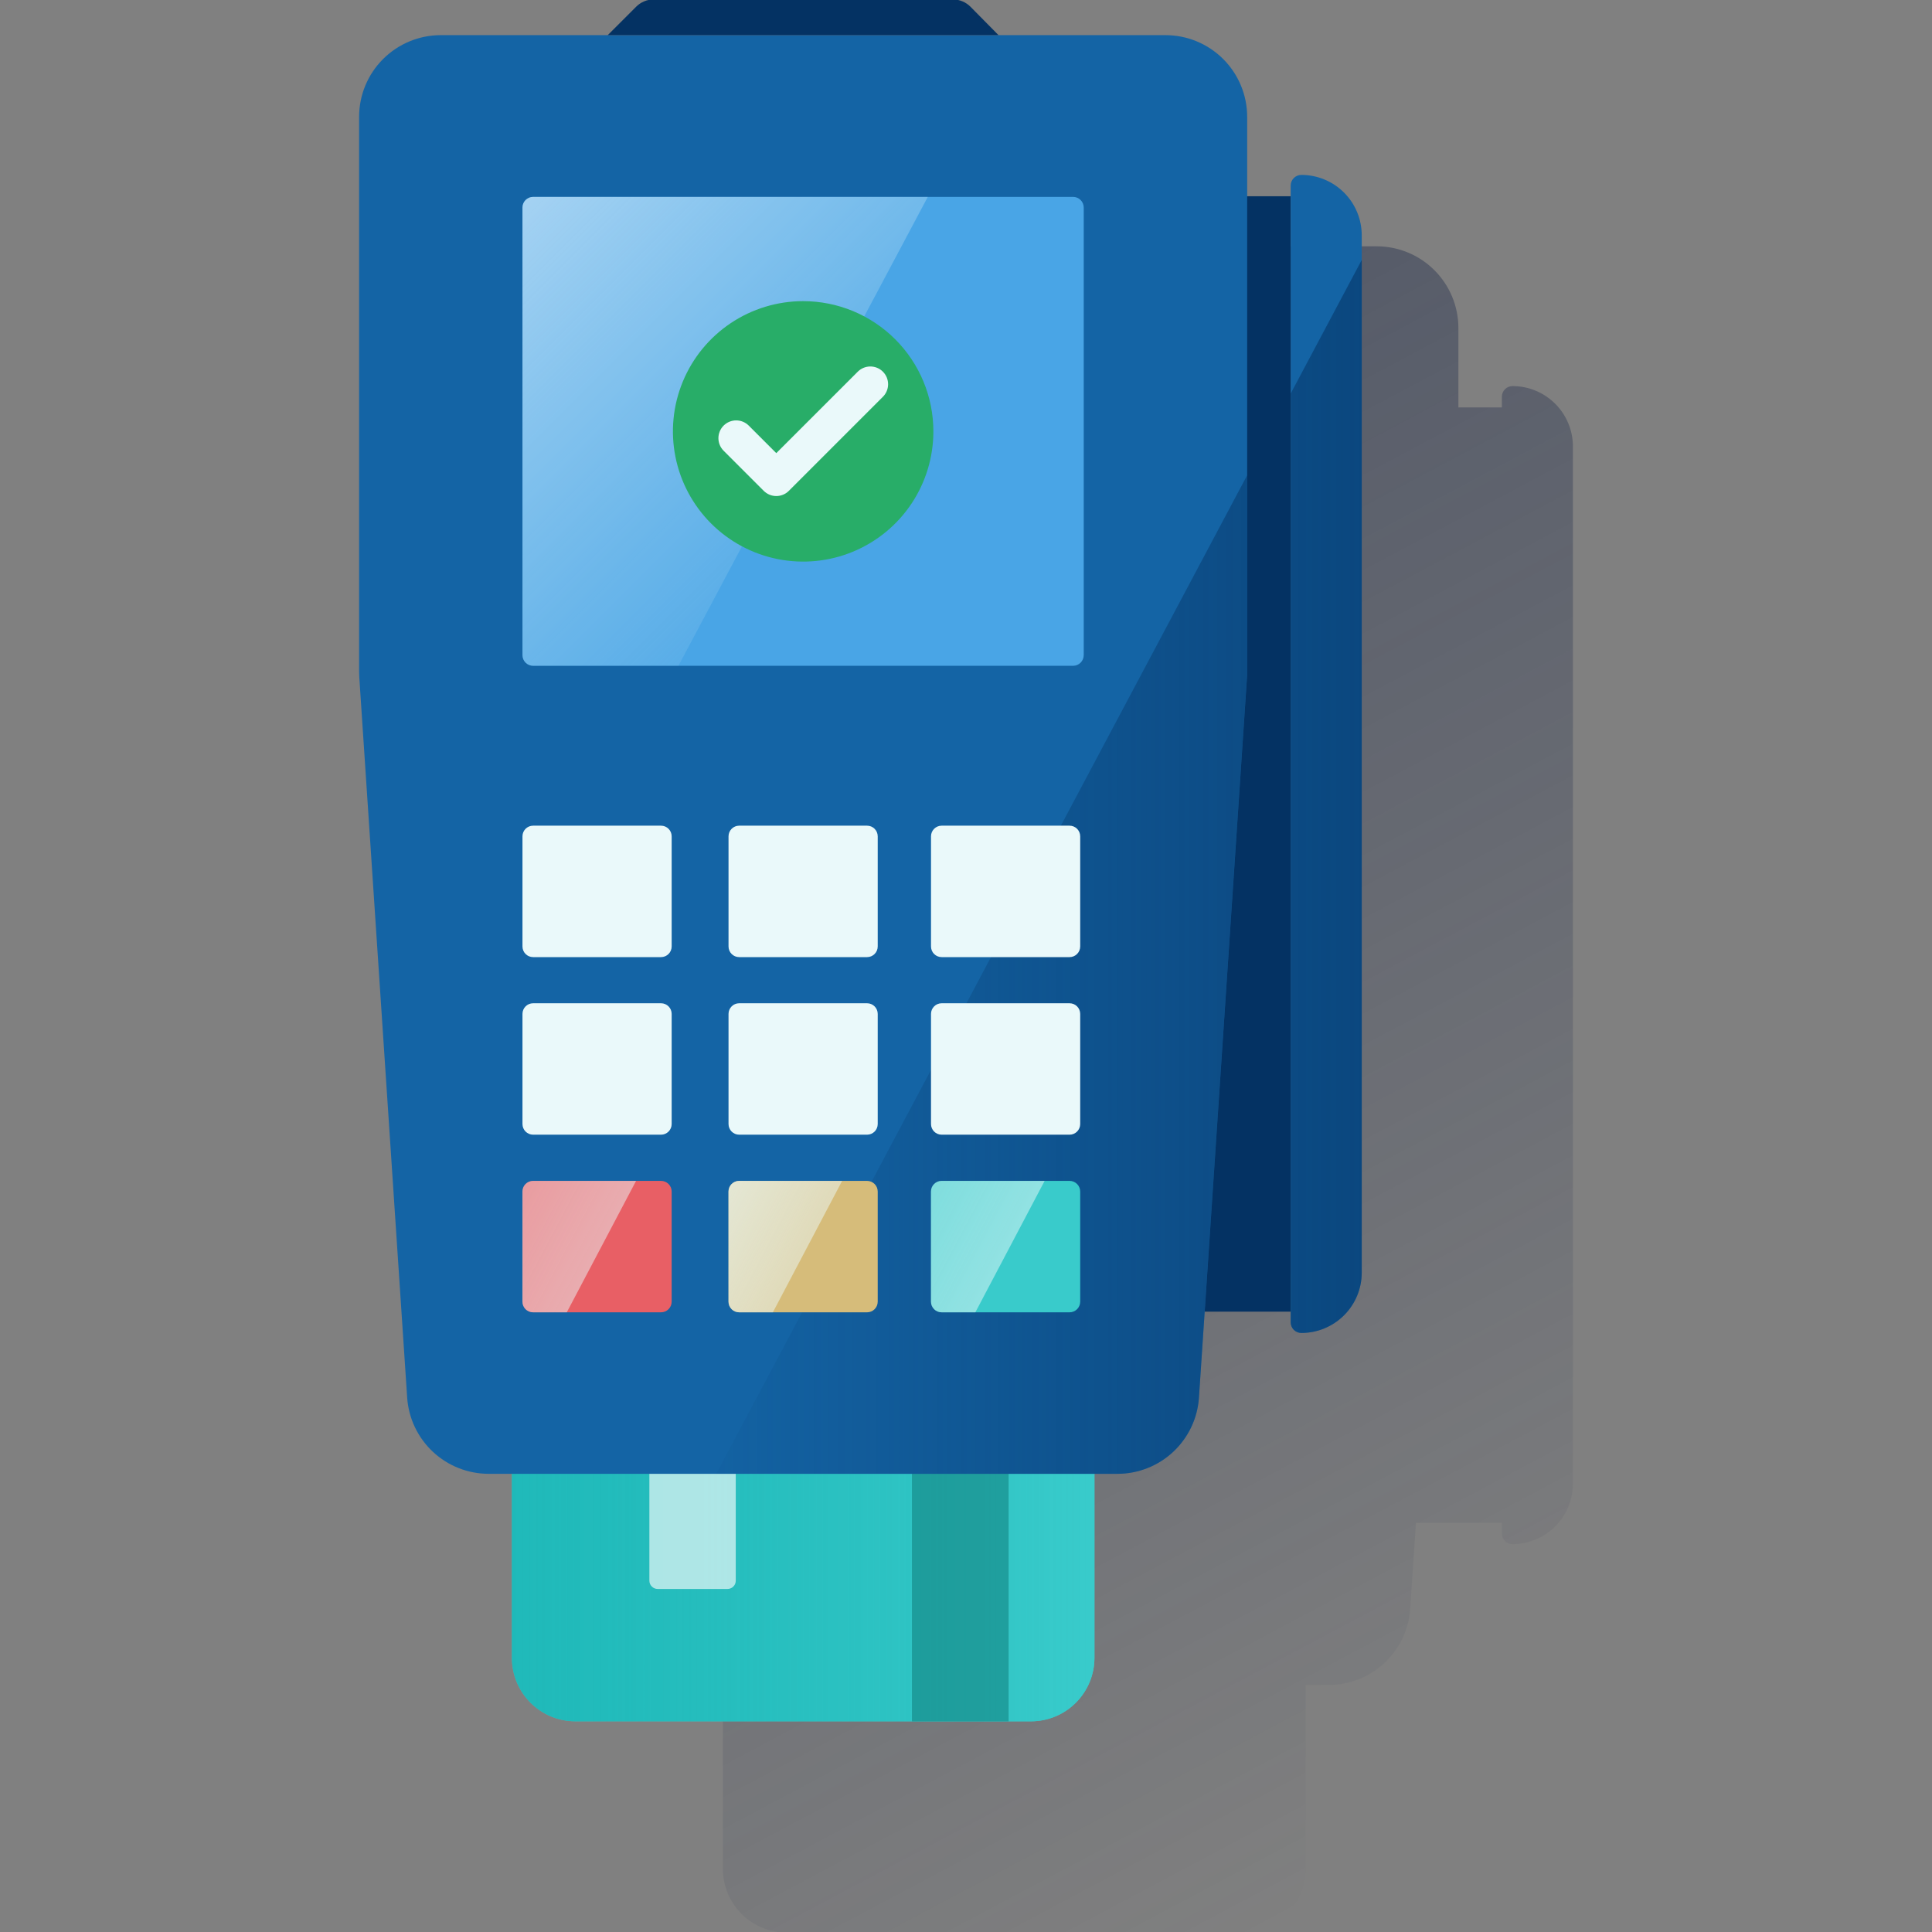 <svg width="600" height="600" viewBox="0 0 600 600" fill="none" xmlns="http://www.w3.org/2000/svg"><rect x="0" y="0" width="600" height="600" fill="#808080" stroke="none"/><g clip-path="url(#clip0_1590_598)"><path d="M488.482 146.315V138.658C488.482 133.684 486.506 128.914 482.989 125.397C479.472 121.88 474.702 119.904 469.728 119.904C468.85 119.904 468.008 120.253 467.388 120.873C466.767 121.494 466.418 122.336 466.418 123.214V126.523H452.915V101.867C452.915 95.138 450.242 88.684 445.483 83.925C440.725 79.167 434.271 76.494 427.542 76.494H375.692L366.921 67.668C365.464 66.24 363.501 65.447 361.461 65.462H268.572C267.553 65.447 266.54 65.635 265.593 66.013C264.647 66.392 263.784 66.954 263.056 67.668L254.286 76.494H202.436C195.706 76.494 189.253 79.167 184.494 83.925C179.736 88.684 177.063 95.138 177.063 101.867V274.218C177.063 274.781 177.062 275.322 177.118 275.906L192.033 499.6C192.461 506.023 195.315 512.043 200.016 516.441C204.717 520.839 210.914 523.286 217.351 523.286H224.5V580.453C224.52 585.68 226.606 590.687 230.303 594.382C234.001 598.077 239.009 600.16 244.236 600.178H385.753C389.305 600.183 392.793 599.226 395.846 597.41C398.899 595.595 401.404 592.987 403.095 589.863L403.161 589.742C403.513 589.063 403.83 588.367 404.11 587.657C405.011 585.365 405.475 582.926 405.478 580.464V523.286H412.627C419.064 523.286 425.261 520.839 429.962 516.441C434.663 512.043 437.517 506.023 437.945 499.6L439.732 472.925H466.418V476.234C466.418 477.112 466.767 477.954 467.388 478.575C468.008 479.195 468.85 479.544 469.728 479.544C470.999 479.545 472.267 479.415 473.512 479.158C474.421 478.967 475.313 478.705 476.181 478.375C479.785 477.054 482.896 474.66 485.095 471.516C487.295 468.371 488.477 464.627 488.482 460.79V146.315Z" fill="url(#paint0_linear_1590_598)"/><path d="M400.831 60.945H356.703V407.347H400.831V60.945Z" fill="#043263"/><path d="M339.891 514.85V265.264C339.891 254.37 331.059 245.539 320.166 245.539H178.693C167.799 245.539 158.967 254.37 158.967 265.264L158.967 514.85C158.967 525.744 167.799 534.575 178.693 534.575H320.166C331.059 534.575 339.891 525.744 339.891 514.85Z" fill="#39CBCB"/><path d="M320.167 245.539H258.057L158.969 431.813V514.85C158.969 517.441 159.479 520.007 160.471 522.401C161.463 524.795 162.917 526.97 164.75 528.801C166.583 530.633 168.759 532.086 171.153 533.077C173.547 534.067 176.114 534.576 178.705 534.575H320.167C325.398 534.575 330.415 532.497 334.115 528.798C337.814 525.098 339.892 520.081 339.892 514.85V265.275C339.892 260.043 337.814 255.024 334.115 251.324C330.416 247.623 325.399 245.542 320.167 245.539Z" fill="url(#paint1_linear_1590_598)"/><g style="mix-blend-mode:multiply" opacity="0.6"><path d="M313.234 534.59V245.555H283.206V534.59H313.234Z" fill="#138382"/></g><path opacity="0.7" d="M228.5 490.896V288.461C228.5 287.041 227.349 285.891 225.93 285.891H204.241C202.821 285.891 201.67 287.041 201.67 288.461V490.896C201.67 492.316 202.821 493.467 204.241 493.467H225.93C227.349 493.467 228.5 492.316 228.5 490.896Z" fill="#E9F8F9"/><path d="M404.146 54.32C409.119 54.32 413.89 56.296 417.407 59.813C420.924 63.33 422.9 68.101 422.9 73.075V395.206C422.9 400.18 420.924 404.95 417.407 408.467C413.89 411.984 409.119 413.96 404.146 413.96C403.268 413.96 402.426 413.612 401.805 412.991C401.185 412.37 400.836 411.529 400.836 410.651V57.63C400.836 56.752 401.185 55.91 401.805 55.29C402.426 54.669 403.268 54.32 404.146 54.32Z" fill="#1464A5"/><path d="M347.032 457.706H151.768C145.33 457.706 139.133 455.26 134.432 450.862C129.731 446.464 126.878 440.444 126.45 434.021L111.579 210.327C111.579 209.764 111.523 209.224 111.523 208.639V36.287C111.523 29.558 114.197 23.104 118.955 18.346C123.714 13.587 130.167 10.914 136.897 10.914H361.948C368.677 10.914 375.131 13.587 379.889 18.346C384.648 23.104 387.321 29.558 387.321 36.287V208.639C387.321 209.201 387.321 209.742 387.266 210.327L372.351 434.021C371.922 440.444 369.069 446.464 364.368 450.862C359.667 455.26 353.47 457.706 347.032 457.706Z" fill="#1464A5"/><path d="M400.836 122.225V410.654C400.836 411.532 401.185 412.374 401.805 412.995C402.426 413.615 403.268 413.964 404.146 413.964C409.119 413.964 413.89 411.988 417.407 408.471C420.924 404.954 422.9 400.184 422.9 395.21V80.734L400.836 122.225Z" fill="url(#paint2_linear_1590_598)"/><path d="M347.021 457.705C353.458 457.705 359.655 455.259 364.356 450.861C369.057 446.463 371.911 440.443 372.339 434.02L387.254 210.326C387.254 209.763 387.309 209.223 387.309 208.638V147.609L222.438 457.705H347.021Z" fill="url(#paint3_linear_1590_598)"/><path d="M333.252 61.148H165.567C163.74 61.148 162.258 62.63 162.258 64.458V203.46C162.258 205.288 163.74 206.77 165.567 206.77H333.252C335.08 206.77 336.562 205.288 336.562 203.46V64.458C336.562 62.63 335.08 61.148 333.252 61.148Z" fill="#49A5E6"/><path d="M205.282 256.422H165.567C163.74 256.422 162.258 257.904 162.258 259.731V293.93C162.258 295.758 163.74 297.24 165.567 297.24H205.282C207.11 297.24 208.592 295.758 208.592 293.93V259.731C208.592 257.904 207.11 256.422 205.282 256.422Z" fill="#EAF9FA"/><path d="M269.274 256.422H229.56C227.732 256.422 226.25 257.904 226.25 259.731V293.93C226.25 295.758 227.732 297.24 229.56 297.24H269.274C271.102 297.24 272.584 295.758 272.584 293.93V259.731C272.584 257.904 271.102 256.422 269.274 256.422Z" fill="#EAF9FA"/><path d="M332.157 256.422H292.442C290.615 256.422 289.133 257.904 289.133 259.731V293.93C289.133 295.758 290.615 297.24 292.442 297.24H332.157C333.985 297.24 335.467 295.758 335.467 293.93V259.731C335.467 257.904 333.985 256.422 332.157 256.422Z" fill="#EAF9FA"/><path d="M205.282 311.57H165.567C163.74 311.57 162.258 313.052 162.258 314.88V349.079C162.258 350.907 163.74 352.388 165.567 352.388H205.282C207.11 352.388 208.592 350.907 208.592 349.079V314.88C208.592 313.052 207.11 311.57 205.282 311.57Z" fill="#EAF9FA"/><path d="M269.274 311.57H229.56C227.732 311.57 226.25 313.052 226.25 314.88V349.079C226.25 350.907 227.732 352.388 229.56 352.388H269.274C271.102 352.388 272.584 350.907 272.584 349.079V314.88C272.584 313.052 271.102 311.57 269.274 311.57Z" fill="#EAF9FA"/><path d="M332.157 311.57H292.442C290.615 311.57 289.133 313.052 289.133 314.88V349.079C289.133 350.907 290.615 352.388 292.442 352.388H332.157C333.985 352.388 335.467 350.907 335.467 349.079V314.88C335.467 313.052 333.985 311.57 332.157 311.57Z" fill="#EAF9FA"/><path d="M332.157 366.734H292.442C290.615 366.734 289.133 368.216 289.133 370.044V404.243C289.133 406.071 290.615 407.552 292.442 407.552H332.157C333.985 407.552 335.467 406.071 335.467 404.243V370.044C335.467 368.216 333.985 366.734 332.157 366.734Z" fill="#39CBCB"/><path d="M205.282 366.734H165.567C163.74 366.734 162.258 368.216 162.258 370.044V404.243C162.258 406.071 163.74 407.552 165.567 407.552H205.282C207.11 407.552 208.592 406.071 208.592 404.243V370.044C208.592 368.216 207.11 366.734 205.282 366.734Z" fill="#E85F65"/><path d="M269.274 366.734H229.56C227.732 366.734 226.25 368.216 226.25 370.044V404.243C226.25 406.071 227.732 407.552 229.56 407.552H269.274C271.102 407.552 272.584 406.071 272.584 404.243V370.044C272.584 368.216 271.102 366.734 269.274 366.734Z" fill="#D6BC7A"/><path d="M165.566 407.552H176.024L197.536 366.734H165.544C164.666 366.734 163.824 367.083 163.204 367.704C162.583 368.324 162.234 369.166 162.234 370.044V404.243C162.234 404.679 162.321 405.111 162.488 405.514C162.656 405.917 162.902 406.283 163.212 406.591C163.521 406.898 163.889 407.142 164.293 407.307C164.697 407.472 165.13 407.555 165.566 407.552Z" fill="url(#paint4_linear_1590_598)"/><path d="M229.566 407.552H240.024L261.536 366.734H229.544C228.666 366.734 227.824 367.083 227.204 367.704C226.583 368.324 226.234 369.166 226.234 370.044V404.243C226.234 404.679 226.321 405.111 226.488 405.514C226.656 405.917 226.902 406.283 227.212 406.591C227.521 406.898 227.889 407.142 228.293 407.307C228.697 407.472 229.13 407.555 229.566 407.552Z" fill="url(#paint5_linear_1590_598)"/><path d="M292.449 407.552H302.907L324.419 366.734H292.427C291.549 366.734 290.707 367.083 290.087 367.704C289.466 368.324 289.117 369.166 289.117 370.044V404.243C289.117 404.679 289.204 405.111 289.371 405.514C289.539 405.917 289.785 406.283 290.094 406.591C290.404 406.898 290.771 407.142 291.176 407.307C291.58 407.472 292.012 407.555 292.449 407.552Z" fill="url(#paint6_linear_1590_598)"/><path d="M165.567 61.148C164.69 61.148 163.848 61.497 163.227 62.118C162.607 62.739 162.258 63.58 162.258 64.458V203.46C162.258 204.338 162.607 205.18 163.227 205.8C163.848 206.421 164.69 206.77 165.567 206.77H210.699L288.132 61.148H165.567Z" fill="url(#paint7_linear_1590_598)"/><path d="M289.87 133.944C289.875 141.943 287.507 149.764 283.067 156.417C278.626 163.07 272.313 168.257 264.925 171.322C257.536 174.387 249.405 175.193 241.559 173.637C233.713 172.08 226.505 168.232 220.845 162.579C215.186 156.926 211.331 149.722 209.766 141.878C208.201 134.034 208.997 125.902 212.054 118.51C215.111 111.118 220.292 104.799 226.94 100.352C233.588 95.904 241.406 93.528 249.405 93.523C260.131 93.52 270.418 97.777 278.006 105.357C285.594 112.936 289.862 123.219 289.87 133.944Z" fill="#28AD68"/><path d="M241.083 154.053C240.358 154.053 239.639 153.909 238.969 153.631C238.299 153.353 237.69 152.945 237.178 152.431L224.723 139.976C224.211 139.463 223.805 138.855 223.528 138.185C223.251 137.515 223.109 136.797 223.109 136.073C223.11 135.348 223.253 134.63 223.531 133.961C223.809 133.291 224.216 132.683 224.729 132.171C225.241 131.659 225.85 131.253 226.52 130.976C227.19 130.699 227.908 130.557 228.632 130.557C229.357 130.558 230.075 130.701 230.744 130.979C231.413 131.257 232.022 131.664 232.534 132.177L241.083 140.726L266.324 115.496C266.833 114.97 267.442 114.549 268.115 114.26C268.788 113.971 269.512 113.819 270.244 113.813C270.976 113.806 271.703 113.946 272.381 114.223C273.059 114.501 273.674 114.91 274.192 115.428C274.71 115.946 275.12 116.562 275.397 117.24C275.674 117.918 275.814 118.644 275.808 119.376C275.801 120.109 275.649 120.833 275.36 121.506C275.071 122.179 274.651 122.787 274.124 123.296L244.989 152.431C244.476 152.945 243.868 153.353 243.198 153.631C242.527 153.909 241.809 154.053 241.083 154.053Z" fill="#EAF9FA"/><path d="M310.093 10.907H188.742L197.568 2.082C198.285 1.365 199.136 0.796 200.073 0.408C201.01 0.02 202.014 -0.18 203.029 -0.18H295.917C296.931 -0.18 297.935 0.02 298.872 0.408C299.809 0.796 300.661 1.365 301.378 2.082L310.093 10.907Z" fill="#043263"/></g><defs><linearGradient id="paint0_linear_1590_598" x1="203.793" y1="72.423" x2="463.748" y2="561.335" gradientUnits="userSpaceOnUse"><stop stop-color="#192647" stop-opacity="0.5" offset="0"/><stop offset="1" stop-color="#192647" stop-opacity="0"/></linearGradient><linearGradient id="paint1_linear_1590_598" x1="339.892" y1="390.057" x2="86.975" y2="390.057" gradientUnits="userSpaceOnUse"><stop stop-color="#39CBCB" offset="0"/><stop offset="1" stop-color="#02A5A5" stop-opacity="0.5"/></linearGradient><linearGradient id="paint2_linear_1590_598" x1="431.825" y1="247.349" x2="206.299" y2="247.349" gradientUnits="userSpaceOnUse"><stop stop-color="#043263" stop-opacity="0.6" offset="0"/><stop offset="1" stop-color="#043263" stop-opacity="0"/></linearGradient><linearGradient id="paint3_linear_1590_598" x1="431.801" y1="302.663" x2="206.276" y2="302.663" gradientUnits="userSpaceOnUse"><stop stop-color="#043263" stop-opacity="0.6" offset="0"/><stop offset="1" stop-color="#043263" stop-opacity="0"/></linearGradient><linearGradient id="paint4_linear_1590_598" x1="158.991" y1="375.372" x2="185.611" y2="389.526" gradientUnits="userSpaceOnUse"><stop stop-color="#EAF9FA" stop-opacity="0.4" offset="0"/><stop offset="1" stop-color="#EAF9FA" stop-opacity="0.5"/></linearGradient><linearGradient id="paint5_linear_1590_598" x1="222.991" y1="375.372" x2="249.611" y2="389.526" gradientUnits="userSpaceOnUse"><stop stop-color="#EAF9FA" stop-opacity="0.7" offset="0"/><stop offset="1" stop-color="#EAF9FA" stop-opacity="0.5"/></linearGradient><linearGradient id="paint6_linear_1590_598" x1="285.874" y1="375.372" x2="312.494" y2="389.526" gradientUnits="userSpaceOnUse"><stop stop-color="#EAF9FA" stop-opacity="0.4" offset="0"/><stop offset="1" stop-color="#EAF9FA" stop-opacity="0.5"/></linearGradient><linearGradient id="paint7_linear_1590_598" x1="158.772" y1="66.565" x2="254.838" y2="162.631" gradientUnits="userSpaceOnUse"><stop stop-color="white" stop-opacity="0.5" offset="0"/><stop offset="1" stop-color="#E9F8F9" stop-opacity="0.1"/></linearGradient><clipPath id="clip0_1590_598"><rect width="600" height="600" fill="white"/></clipPath></defs></svg>